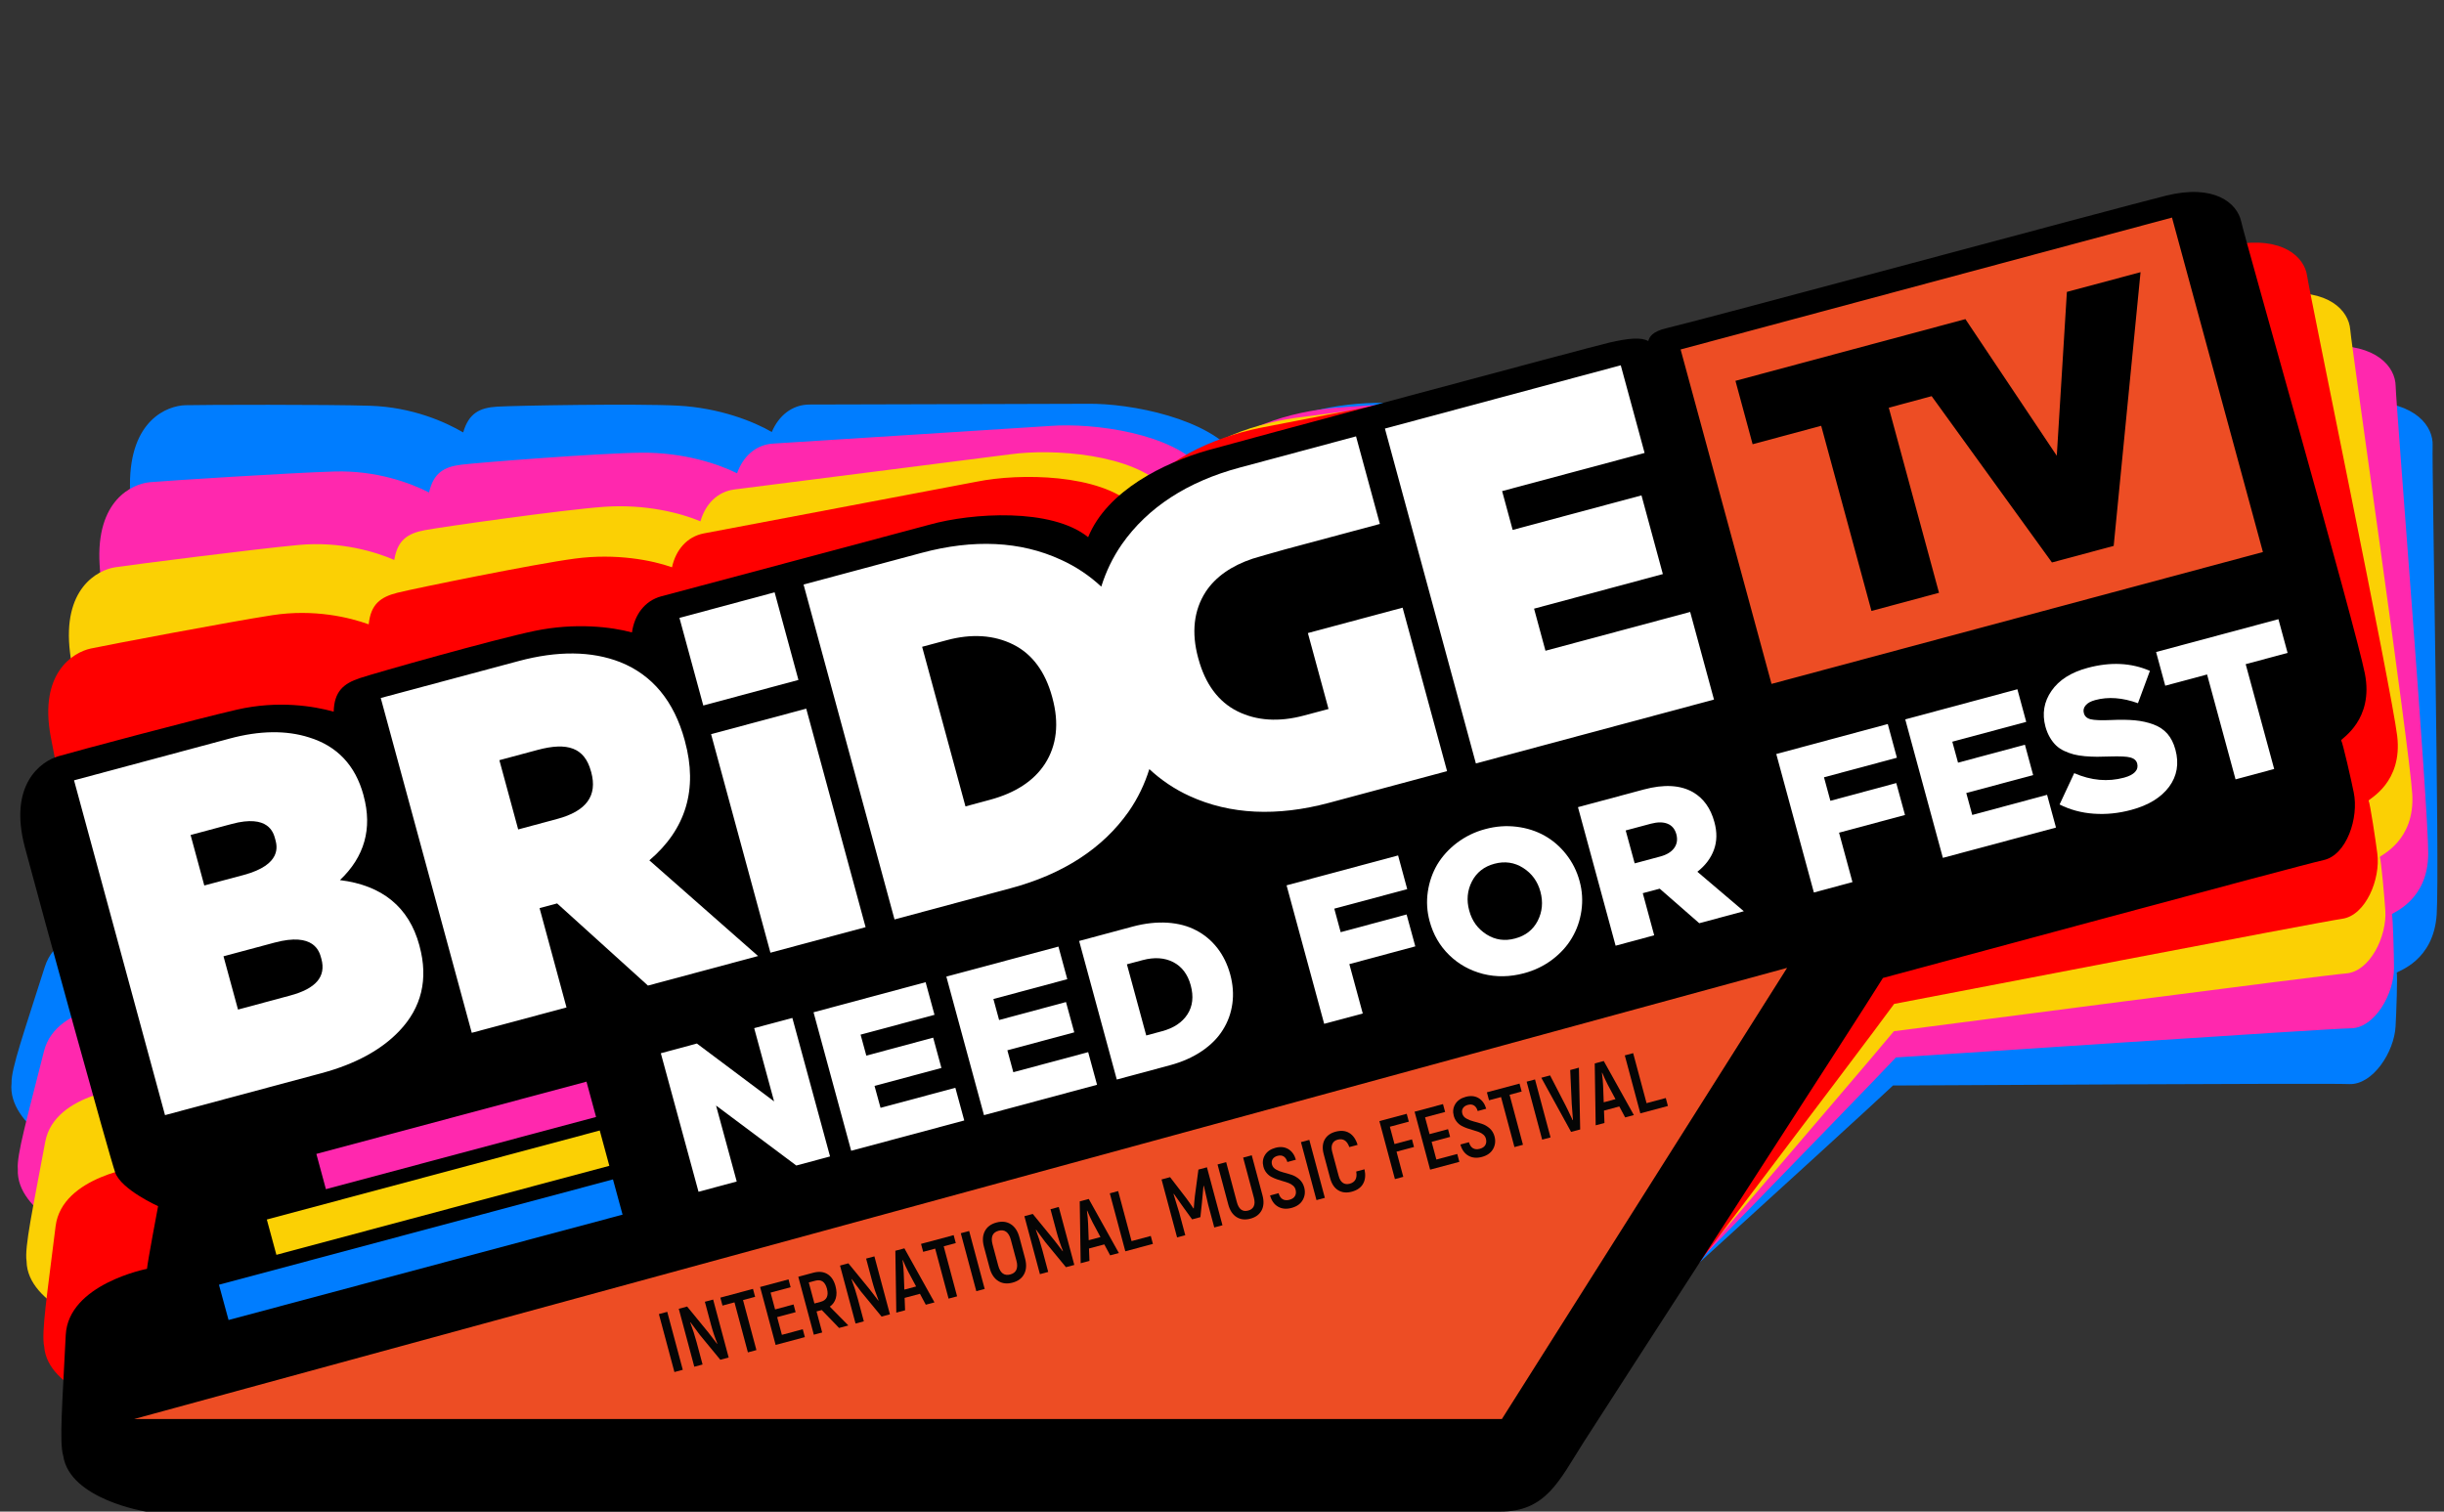 <?xml version="1.0" encoding="utf-8"?>
<!-- Generator: Adobe Illustrator 16.0.0, SVG Export Plug-In . SVG Version: 6.00 Build 0)  -->
<!DOCTYPE svg PUBLIC "-//W3C//DTD SVG 1.1//EN" "http://www.w3.org/Graphics/SVG/1.1/DTD/svg11.dtd">
<svg version="1.1" id="Layer_1" xmlns="http://www.w3.org/2000/svg" xmlns:xlink="http://www.w3.org/1999/xlink" x="0px" y="0px"
	 width="595.279px" height="368.262px" viewBox="0 236.767 595.279 368.262" enable-background="new 0 236.767 595.279 368.262"
	 xml:space="preserve">
<rect x="0" y="236.767" width="595.279" height="368.262" fill="#333333" stroke="none"/>
<g>
	<path fill="#007DFF" d="M18.837,518.85c16.164,4.271,303.268,80.123,318.951,84.266c10.696,2.826,15.695-3.566,23.774-11.043
		c8.065-7.475,91.519-83.232,99.51-90.852c8.526-0.02,105.3-0.612,111.077-0.349c5.777,0.267,11.004-7.795,11.336-14.069
		c0.172-2.842,0.51-12.495,0.277-13.06c0.246-0.439,9.008-2.809,9.738-14.234c0.727-11.433-1.191-109.563-0.992-114.165
		c0.203-4.585-3.932-10.594-16.092-10.78c-12.158-0.171-116.967,0.398-125.764,0.141c-3.784-0.122-4.689,1.039-5.213,1.9
		c-1.412-1.377-4.328-1.899-9.244-2.062c-4.906-0.158-96.559,0.272-101.418,0.379c-10.887,0.241-26.053,3.214-33.441,13.027
		c-6.783-9.242-25.895-12.969-36.533-12.814c-4.076,0.057-63.482,0.146-67.679,0.186c-4.206,0.029-7.458,2.714-9.143,6.688
		c-4.413-2.556-12.69-5.879-22.847-6.418c-10.156-0.533-39.779-0.018-44.041,0.243c-4.275,0.261-6.908,1.59-8.279,6.282
		c-4.295-2.525-12.356-6.169-22.691-6.5c-10.33-0.33-40.615-0.246-44.969-0.133c-4.346,0.118-13.516,3.542-13.5,19.331
		c0.027,15.789,0.675,77.838,1.031,82.252c0.36,4.405,8.006,10.598,8.006,10.598s-5.988,12.562-6.513,14.067
		c0,0-19.481-1.312-23.253,10.538c-5.045,15.899-8.225,24.871-8.111,28.308C1.646,511.268,18.837,518.85,18.837,518.85z"/>
	<g>
		<path fill="#007DFF" d="M453.136,425.023l123.922-0.486L576.46,340.1l-123.924,0.496L453.136,425.023z M542.298,413.807
			l-15.568,0.062l-17.982-46.658l-10.812,0.054l0.31,46.722l-17.037,0.07l-0.316-46.736l-17.295,0.073l-0.098-15.997l39.104-0.156
			l12.568-0.052l6.326-0.019l0.115,0.342l12.895,37.521l12.574-37.966l18.574-0.059L542.298,413.807z"/>
		<path fill="#007DFF" d="M103.804,382.171c7.232-3.946,10.885-10.125,10.826-18.374l0.006-0.234
			c-0.062-7.48-3.16-13.155-9.222-16.922c-4.923-3.132-11.248-4.708-18.761-4.669l-39.256,0.154l0.591,84.523l39.476-0.147
			c8.432-0.037,15.441-1.74,20.857-5.052c6.768-4.129,10.177-10.429,10.121-18.791l0.004-0.231
			C118.378,392.844,113.447,386.028,103.804,382.171 M71.528,375l-0.086-12.742l10.395-0.042c9.232-0.028,9.267,4.631,9.273,6.164
			l0.003,0.25c0.008,1.545,0.043,6.295-9.648,6.348L71.528,375z M94.531,399.329l0.007,0.259c0.023,4.479-3.155,6.668-9.724,6.678
			l-13.068,0.058l-0.104-13.45l12.859-0.048C94.49,392.788,94.522,397.718,94.531,399.329"/>
		<path fill="#007DFF" d="M177.897,396.768c10.565-5.057,15.884-13.741,15.796-25.841l0.003-0.25
			c-0.071-9.861-3.552-17.398-10.337-22.418c-6.021-4.396-14.051-6.608-23.869-6.566l-34.74,0.128l0.598,84.523l23.891-0.082
			l-0.166-25.068l4.432-0.017l16.275,25.002l27.771-0.108L177.897,396.768z M169.689,372.15l0.01,0.225
			c0.037,5.969-3.554,8.887-10.953,8.911l-9.812,0.043l-0.121-17.485l9.685-0.037C165.984,363.783,169.654,366.193,169.689,372.15"
			/>
		<polygon fill="#007DFF" points="401.966,403.149 401.897,392.528 434.378,392.393 434.243,372.528 401.756,372.65 
			401.693,362.852 437.618,362.728 437.459,340.598 377.982,340.829 378.566,425.367 438.612,425.131 438.454,403.014 		"/>
		<path fill="#007DFF" d="M200.663,426.057l23.996-0.098l-0.379-55.161l-23.994,0.089L200.663,426.057z M200.234,363.65
			l23.999-0.102l-0.156-22.12l-24.005,0.104L200.234,363.65z"/>
		<path fill="#007DFF" d="M325.603,368.142c3.277-2.945,7.739-4.551,13.159-4.897c0,0,5.722-0.168,8.211-0.173l23.886-0.093
			l-0.164-22.113l-29.27,0.122c-13.238,0.036-24.201,3.655-32.578,10.724c-3.016,2.565-5.471,5.489-7.494,8.698
			c-2.098-3.315-4.708-6.301-7.873-8.874c-8.32-6.86-19.213-10.305-32.381-10.251l-29.727,0.115l0.582,84.543l29.275-0.125
			c13.242-0.041,24.216-3.668,32.591-10.726c3.011-2.562,5.476-5.489,7.491-8.703c2.098,3.308,4.689,6.301,7.854,8.883
			c8.33,6.835,19.223,10.285,32.394,10.236l29.743-0.117l-0.301-41.272l-23.887,0.086l0.141,19.169l-6.199,0.012
			c-6.293,0.021-11.486-1.699-15.42-5.162c-3.863-3.409-5.856-8.386-5.895-14.78l-0.008-0.237
			C319.695,376.816,321.666,371.74,325.603,368.142z M282.923,383.59c0.046,6.393-1.928,11.462-5.873,15.064
			c-3.677,3.328-8.775,5.012-15.174,5.042l-6.182,0.033l-0.271-40.292l6.183-0.023c6.297-0.038,11.483,1.712,15.405,5.153
			c3.884,3.417,5.867,8.389,5.91,14.791L282.923,383.59z"/>
	</g>
	<g>
		<path fill="#007DFF" d="M99.163,445.104l85.115-0.34l0.046,7.158l-85.117,0.326L99.163,445.104z"/>
	</g>
	<g>
		<path fill="#007DFF" d="M79.452,455.074l104.897-0.408l0.054,7.16l-104.901,0.408L79.452,455.074z"/>
	</g>
	<g>
		<path fill="#007DFF" d="M60.263,465.058l124.152-0.479l0.056,7.146l-124.144,0.483L60.263,465.058z"/>
	</g>
	<polygon fill="#007DFF" points="21.776,496.305 343.888,581.406 439.13,492.877 	"/>
	<g>
		<path fill="#007DFF" d="M192.099,475.852l-0.24-32.992l8.58-0.04l13.752,17.384l-0.119-17.439l9.076-0.029l0.242,32.986
			l-8.029,0.033l-14.302-18.032l0.128,18.087L192.099,475.852z"/>
		<path fill="#007DFF" d="M228.417,475.698l-0.232-32.978l26.662-0.107l0.059,7.769l-17.582,0.065l0.042,5.003l15.905-0.069
			l0.051,7.217l-15.91,0.06l0.047,5.224l17.793-0.064l0.059,7.785L228.417,475.698z"/>
		<path fill="#007DFF" d="M260.006,475.578l-0.229-32.995l26.664-0.088l0.05,7.763l-17.576,0.07l0.035,4.999l15.91-0.065
			l0.061,7.218l-15.912,0.06l0.035,5.221l17.803-0.064l0.059,7.772L260.006,475.578z"/>
		<path fill="#007DFF" d="M291.595,475.458l-0.227-32.995l12.793-0.055c2.9-0.006,5.542,0.401,7.898,1.18
			c2.371,0.801,4.338,1.917,5.92,3.377c1.582,1.434,2.809,3.163,3.674,5.18c0.854,2.012,1.297,4.228,1.312,6.627
			c0.015,2.373-0.39,4.57-1.233,6.594c-0.847,2.041-2.056,3.787-3.631,5.26c-1.579,1.506-3.557,2.668-5.941,3.508
			c-2.385,0.838-5.034,1.262-7.964,1.273L291.595,475.458z M300.726,467.396l3.748-0.02c2.785-0.006,5.006-0.763,6.643-2.254
			c1.639-1.5,2.455-3.575,2.436-6.262c-0.018-2.603-0.857-4.682-2.535-6.189c-1.666-1.488-3.889-2.232-6.662-2.229l-3.744,0.006
			L300.726,467.396z"/>
		<path fill="#007DFF" d="M340.935,475.253l-0.227-32.979l26.528-0.094l0.05,8.018l-17.347,0.063l0.038,5.601l15.684-0.069
			l0.062,7.599l-15.696,0.071l0.081,11.765L340.935,475.253z"/>
		<path fill="#007DFF" d="M370.379,458.658c-0.016-2.338,0.429-4.558,1.331-6.674c0.896-2.104,2.135-3.938,3.691-5.488
			c1.57-1.522,3.46-2.762,5.67-3.674c2.223-0.896,4.582-1.386,7.092-1.381c2.514-0.016,4.871,0.431,7.084,1.316
			c2.209,0.881,4.104,2.094,5.682,3.617c1.566,1.518,2.811,3.326,3.719,5.439c0.912,2.117,1.385,4.346,1.396,6.719
			c0.026,2.321-0.425,4.543-1.324,6.67c-0.9,2.121-2.131,3.943-3.688,5.476c-1.557,1.556-3.442,2.774-5.658,3.69
			c-2.2,0.898-4.559,1.365-7.066,1.373c-3.34,0.012-6.385-0.729-9.139-2.246c-2.723-1.525-4.867-3.577-6.426-6.183
			C371.183,464.709,370.403,461.828,370.379,458.658z M379.802,458.621c0.008,2.457,0.822,4.533,2.44,6.291
			c1.616,1.738,3.642,2.603,6.104,2.582c2.489,0.002,4.497-0.87,6.059-2.588c1.557-1.742,2.334-3.846,2.32-6.34
			c-0.018-2.442-0.833-4.533-2.451-6.289c-1.607-1.74-3.67-2.608-6.143-2.6c-2.457,0.01-4.463,0.885-6.022,2.605
			C380.556,454.023,379.77,456.135,379.802,458.621z"/>
		<path fill="#007DFF" d="M410.258,474.997l-0.229-32.99l15.646-0.062c4.809-0.017,8.415,1.143,10.8,3.502
			c1.968,1.98,2.958,4.585,2.981,7.866c0.024,2.431-0.562,4.479-1.742,6.159c-1.188,1.689-2.829,2.977-4.957,3.889l8.003,11.506
			l-10.604,0.045l-6.756-9.994l-4.027,0.005l0.064,10.028L410.258,474.997z M419.325,457.821l6.064-0.021
			c1.553,0,2.766-0.366,3.614-1.071c0.86-0.709,1.286-1.674,1.288-2.934c-0.014-1.248-0.463-2.202-1.336-2.847
			c-0.877-0.655-2.104-0.979-3.681-0.983l-6.015,0.016L419.325,457.821z"/>
		<path fill="#007DFF" d="M457.421,474.812l-0.227-32.977l26.531-0.119l0.047,8.023l-17.343,0.068l0.038,5.596l15.68-0.072
			l0.062,7.604l-15.688,0.066l0.081,11.763L457.421,474.812z"/>
		<path fill="#007DFF" d="M488.107,474.686l-0.229-32.979l26.676-0.109l0.051,7.765l-17.584,0.067l0.043,4.996l15.91-0.062
			l0.049,7.227l-15.91,0.062l0.039,5.227l17.803-0.081l0.059,7.795L488.107,474.686z"/>
		<path fill="#007DFF" d="M517.167,469.675l5.086-6.099c3.342,2.641,6.945,3.938,10.805,3.922c1.213-0.01,2.139-0.212,2.791-0.625
			c0.641-0.402,0.959-0.992,0.959-1.754c-0.004-0.709-0.389-1.287-1.152-1.729c-0.771-0.441-2.248-0.905-4.436-1.409
			c-1.117-0.265-2.102-0.487-2.924-0.704c-0.84-0.234-1.713-0.505-2.648-0.83c-0.934-0.342-1.721-0.688-2.365-1.051
			c-0.66-0.373-1.303-0.811-1.92-1.323c-0.631-0.53-1.127-1.091-1.502-1.7c-0.373-0.604-0.674-1.314-0.904-2.129
			c-0.232-0.809-0.352-1.693-0.365-2.654c-0.02-3.117,1.131-5.66,3.447-7.634c2.309-1.974,5.434-2.965,9.357-2.982
			c5.455-0.026,10.004,1.417,13.68,4.317l-4.559,6.484c-3.111-2.15-6.205-3.222-9.299-3.205c-1.066,0.008-1.896,0.207-2.455,0.621
			c-0.568,0.399-0.852,0.938-0.842,1.607c0,0.762,0.379,1.355,1.145,1.768c0.76,0.421,2.299,0.895,4.592,1.396
			c2.037,0.435,3.762,0.926,5.188,1.442c1.43,0.531,2.709,1.188,3.846,1.98c1.145,0.791,2,1.764,2.568,2.891
			c0.564,1.145,0.846,2.48,0.855,4.016c0.025,3.32-1.182,5.957-3.596,7.894c-2.43,1.922-5.676,2.89-9.746,2.903
			c-3.014,0.018-5.85-0.434-8.543-1.354C521.536,472.822,519.183,471.459,517.167,469.675z"/>
		<path fill="#007DFF" d="M547.609,449.488l-0.055-8.022l29.102-0.114l0.057,8.029l-9.971,0.043l0.176,24.961l-9.188,0.038
			l-0.17-24.973L547.609,449.488z"/>
	</g>
</g>
<g>
	<path fill="#FF28AE" d="M21.443,538.867c16.393,3.281,307.578,61.536,323.484,64.719c10.848,2.17,15.449-4.516,23.059-12.469
		c7.597-7.951,86.288-88.645,93.802-96.732c8.511-0.54,105.069-7.016,110.851-7.104c5.783-0.086,10.51-8.449,10.459-14.732
		c0-2.846-0.252-12.502-0.516-13.051c0.219-0.455,8.818-3.354,8.854-14.801c0.031-11.457-7.852-109.289-7.932-113.894
		c-0.076-4.59-4.57-10.336-16.717-9.782c-12.146,0.568-116.727,7.51-125.523,7.786c-3.784,0.11-4.617,1.323-5.088,2.214
		c-1.492-1.289-4.434-1.632-9.352-1.496c-4.908,0.14-96.363,6.142-101.207,6.545c-10.852,0.902-25.81,4.792-32.589,15.037
		c-7.333-8.812-26.634-11.371-37.243-10.569c-4.066,0.305-63.356,4.005-67.543,4.301c-4.195,0.284-7.279,3.161-8.719,7.23
		c-4.561-2.282-13.025-5.096-23.194-5.017c-10.17,0.085-39.708,2.4-43.946,2.92c-4.25,0.521-6.797,2.007-7.881,6.773
		c-4.44-2.259-12.709-5.408-23.044-5.109c-10.331,0.299-40.556,2.224-44.896,2.603c-4.33,0.382-13.274,4.357-12.299,20.116
		c0.987,15.758,5.406,77.652,6.03,82.037c0.628,4.375,8.636,10.092,8.636,10.092s-5.215,12.901-5.646,14.436
		c0,0-19.525-0.125-22.568,11.934c-4.069,16.176-6.698,25.324-6.376,28.748C3.821,532.344,21.443,538.867,21.443,538.867z"/>
	<g>
		<path fill="#FF28AE" d="M449.233,418.808l123.663-8.019l-5.73-84.246l-123.664,8.029L449.233,418.808z M537.548,402.192
			l-15.535,1.008l-20.787-45.478l-10.788,0.71l3.149,46.617l-17.002,1.105l-3.156-46.63l-17.258,1.125l-1.07-15.963l39.02-2.533
			l12.543-0.817l6.314-0.401l0.135,0.334l15.152,36.667l10.242-38.66l18.537-1.189L537.548,402.192z"/>
		<path fill="#FF28AE" d="M97.942,397.276c6.979-4.379,10.247-10.769,9.688-19l-0.008-0.233
			c-0.517-7.463-3.954-12.938-10.233-16.331c-5.104-2.827-11.515-4.014-19.01-3.52l-39.174,2.541l5.728,84.332l39.395-2.548
			c8.413-0.549,15.307-2.674,20.512-6.311c6.504-4.533,9.523-11.028,8.96-19.371l-0.011-0.231
			C113.138,407.042,107.801,400.538,97.942,397.276 M65.288,392.078l-0.859-12.712l10.371-0.674
			c9.215-0.589,9.532,4.059,9.632,5.588l0.019,0.249c0.101,1.542,0.425,6.282-9.245,6.922L65.288,392.078z M89.728,414.965
			l0.023,0.258c0.295,4.469-2.744,6.847-9.299,7.257l-13.042,0.854l-0.921-13.42l12.834-0.831
			C89.289,408.439,89.622,413.357,89.728,414.965"/>
		<path fill="#FF28AE" d="M172.784,407.341c10.238-5.69,15.02-14.681,14.195-26.753l-0.012-0.25
			c-0.672-9.839-4.603-17.15-11.681-21.75c-6.276-4.021-14.426-5.74-24.224-5.102l-34.67,2.239l5.736,84.333l23.842-1.536
			l-1.689-25.012l4.422-0.286l17.766,23.967l27.714-1.797L172.784,407.341z M163.095,383.267l0.023,0.224
			c0.4,5.957-3.006,9.087-10.391,9.561l-9.791,0.639l-1.184-17.444l9.664-0.627C158.888,375.141,162.698,377.323,163.095,383.267"/>
		<polygon fill="#FF28AE" points="396.826,400.086 396.112,389.489 428.527,387.379 427.184,367.56 394.764,369.657 394.105,359.88 
			429.956,357.572 428.452,335.492 369.099,339.34 374.822,423.688 434.741,419.799 433.24,397.733 		"/>
		<path fill="#FF28AE" d="M197.29,435.189l23.945-1.555l-3.732-55.037l-23.945,1.548L197.29,435.189z M193.066,372.926l23.949-1.562
			l-1.5-22.069l-23.955,1.562L193.066,372.926z"/>
		<path fill="#FF28AE" d="M318.478,369.787c3.09-3.139,7.447-5.013,12.836-5.688c0,0,5.699-0.516,8.186-0.673l23.838-1.544
			l-1.51-22.063l-29.209,1.901c-13.211,0.84-23.934,5.12-31.865,12.684c-2.855,2.745-5.127,5.812-6.952,9.138
			c-2.294-3.181-5.082-6.002-8.397-8.378c-8.721-6.341-19.805-9.118-32.945-8.263l-29.662,1.921l5.721,84.351l29.213-1.903
			c13.215-0.845,23.948-5.134,31.878-12.689c2.85-2.739,5.132-5.81,6.948-9.142c2.295,3.175,5.064,6.004,8.379,8.389
			c8.73,6.314,19.812,9.097,32.957,8.248l29.681-1.927l-2.812-41.177l-23.836,1.539l1.306,19.126l-6.187,0.388
			c-6.279,0.403-11.568-0.999-15.705-4.215c-4.063-3.168-6.355-8.015-6.782-14.395l-0.021-0.235
			C313.107,378.804,314.767,373.618,318.478,369.787z M276.816,387.802c0.434,6.377-1.227,11.558-4.947,15.392
			c-3.466,3.546-8.454,5.537-14.838,5.957l-6.168,0.409l-2.723-40.2l6.172-0.399c6.281-0.421,11.565,1.01,15.689,4.206
			c4.084,3.176,6.367,8.018,6.797,14.405L276.816,387.802z"/>
	</g>
	<g>
		<path fill="#FF28AE" d="M97.136,460.373l84.938-5.514l0.48,7.143l-84.939,5.5L97.136,460.373z"/>
	</g>
	<g>
		<path fill="#FF28AE" d="M78.068,471.523l104.679-6.785l0.489,7.145l-104.684,6.785L78.068,471.523z"/>
	</g>
	<g>
		<path fill="#FF28AE" d="M59.521,482.656l123.894-8.025l0.49,7.129l-123.884,8.03L59.521,482.656z"/>
	</g>
	<polygon fill="#FF28AE" points="23.005,516.186 349.696,581.545 439.378,487.389 	"/>
	<g>
		<path fill="#FF28AE" d="M191.769,485.415l-2.246-32.918l8.562-0.562l14.783,16.516l-1.18-17.399l9.059-0.582l2.247,32.911
			l-8.013,0.521l-15.371-17.129l1.227,18.046L191.769,485.415z"/>
		<path fill="#FF28AE" d="M228.011,483.053l-2.238-32.902l26.607-1.727l0.531,7.75l-17.547,1.133l0.347,4.992l15.871-1.037
			l0.491,7.201l-15.878,1.027l0.364,5.211l17.756-1.146l0.533,7.768L228.011,483.053z"/>
		<path fill="#FF28AE" d="M259.534,481.013l-2.234-32.921l26.609-1.709l0.521,7.746l-17.539,1.139l0.34,4.988l15.876-1.033
			l0.5,7.201l-15.88,1.026l0.353,5.21l17.768-1.148l0.529,7.755L259.534,481.013z"/>
		<path fill="#FF28AE" d="M291.057,478.972l-2.231-32.919l12.766-0.834c2.895-0.182,5.555,0.064,7.955,0.697
			c2.416,0.654,4.445,1.65,6.113,3.012c1.666,1.334,2.997,2.986,3.982,4.946c0.975,1.956,1.553,4.14,1.713,6.535
			c0.158,2.368-0.111,4.585-0.83,6.655c-0.721,2.088-1.822,3.906-3.305,5.473c-1.484,1.6-3.389,2.879-5.717,3.861
			c-2.33,0.981-4.948,1.566-7.872,1.756L291.057,478.972z M299.682,470.37l3.739-0.248c2.779-0.175,4.95-1.065,6.494-2.653
			c1.543-1.596,2.23-3.717,2.049-6.398c-0.176-2.596-1.141-4.619-2.907-6.023c-1.753-1.384-4.017-1.99-6.784-1.818l-3.736,0.232
			L299.682,470.37z"/>
		<path fill="#FF28AE" d="M340.292,475.767l-2.231-32.903l26.475-1.707l0.536,8.001l-17.311,1.116l0.379,5.588l15.65-1.021
			l0.525,7.58l-15.662,1.025l0.795,11.738L340.292,475.767z"/>
		<path fill="#FF28AE" d="M368.674,457.414c-0.157-2.334,0.15-4.576,0.922-6.742c0.768-2.154,1.892-4.061,3.353-5.703
			c1.475-1.615,3.284-2.968,5.436-4.012c2.164-1.031,4.49-1.662,6.994-1.811c2.509-0.168,4.889,0.135,7.151,0.883
			c2.258,0.746,4.222,1.842,5.89,3.266c1.657,1.42,3.009,3.149,4.044,5.203c1.038,2.059,1.646,4.254,1.803,6.623
			c0.167,2.314-0.147,4.561-0.916,6.738c-0.771,2.171-1.888,4.064-3.349,5.688c-1.459,1.647-3.268,2.979-5.422,4.028
			c-2.143,1.03-4.469,1.639-6.971,1.799c-3.332,0.215-6.418-0.34-9.258-1.686c-2.812-1.355-5.078-3.275-6.791-5.781
			C369.844,463.404,368.89,460.576,368.674,457.414z M378.077,456.804c0.156,2.452,1.096,4.474,2.817,6.131
			c1.72,1.636,3.794,2.376,6.251,2.206c2.484-0.15,4.436-1.143,5.891-2.951c1.447-1.834,2.096-3.982,1.93-6.471
			c-0.166-2.437-1.107-4.475-2.828-6.127c-1.711-1.641-3.823-2.381-6.29-2.223c-2.452,0.159-4.4,1.156-5.853,2.969
			C378.55,452.168,377.894,454.323,378.077,456.804z"/>
		<path fill="#FF28AE" d="M409.472,471.297l-2.234-32.915l15.615-1.014c4.797-0.308,8.469,0.63,10.991,2.839
			c2.085,1.857,3.231,4.397,3.454,7.672c0.172,2.424-0.289,4.506-1.365,6.254c-1.08,1.757-2.642,3.143-4.711,4.182l8.689,10.998
			l-10.584,0.689l-7.35-9.565l-4.021,0.251l0.676,10.006L409.472,471.297z M417.478,453.602l6.053-0.39
			c1.549-0.095,2.738-0.534,3.542-1.29c0.815-0.76,1.183-1.748,1.108-3.005c-0.09-1.246-0.596-2.171-1.508-2.761
			c-0.914-0.602-2.16-0.85-3.732-0.758l-6.002,0.381L417.478,453.602z"/>
		<path fill="#FF28AE" d="M456.536,468.244l-2.229-32.9l26.474-1.732l0.535,8.008l-17.307,1.121l0.379,5.583l15.645-1.025
			l0.523,7.586l-15.654,1.02l0.797,11.736L456.536,468.244z"/>
		<path fill="#FF28AE" d="M487.159,466.252l-2.233-32.902l26.619-1.73l0.522,7.746l-17.548,1.137l0.348,4.984l15.876-1.029
			l0.488,7.209l-15.877,1.029l0.357,5.215l17.766-1.162l0.531,7.775L487.159,466.252z"/>
		<path fill="#FF28AE" d="M515.861,459.486l4.705-6.398c3.496,2.432,7.172,3.509,11.023,3.257c1.209-0.082,2.123-0.341,2.748-0.793
			c0.615-0.44,0.896-1.048,0.85-1.808c-0.047-0.709-0.467-1.262-1.254-1.656c-0.799-0.393-2.299-0.768-4.514-1.137
			c-1.131-0.197-2.127-0.357-2.961-0.525c-0.852-0.182-1.742-0.399-2.695-0.666c-0.951-0.286-1.758-0.582-2.424-0.906
			c-0.682-0.332-1.35-0.729-1.996-1.205c-0.662-0.488-1.193-1.02-1.602-1.605c-0.41-0.578-0.754-1.27-1.033-2.07
			c-0.281-0.793-0.455-1.666-0.525-2.626c-0.211-3.11,0.783-5.72,2.975-7.83c2.186-2.11,5.244-3.29,9.16-3.546
			c5.441-0.357,10.07,0.809,13.916,3.479l-4.154,6.75c-3.236-1.957-6.391-2.839-9.477-2.635c-1.066,0.073-1.881,0.322-2.414,0.77
			c-0.541,0.434-0.793,0.987-0.742,1.656c0.045,0.759,0.461,1.329,1.248,1.693c0.785,0.375,2.352,0.754,4.67,1.114
			c2.059,0.31,3.809,0.696,5.266,1.125c1.459,0.442,2.775,1.021,3.961,1.743c1.188,0.719,2.102,1.638,2.738,2.729
			c0.633,1.109,0.994,2.424,1.098,3.955c0.227,3.313-0.816,6.02-3.111,8.099c-2.307,2.065-5.488,3.229-9.551,3.491
			c-3.006,0.199-5.863-0.078-8.607-0.834C520.413,462.361,517.982,461.143,515.861,459.486z"/>
		<path fill="#FF28AE" d="M545.017,437.484l-0.543-8.004l29.041-1.885l0.547,8.012l-9.951,0.648l1.693,24.904l-9.168,0.597
			l-1.688-24.915L545.017,437.484z"/>
	</g>
</g>
<g>
	<path fill="#FBD004" d="M24.635,560.186c16.567,2.238,310.848,41.997,326.923,44.17c10.963,1.482,15.133-5.48,22.226-13.898
		c7.08-8.416,80.522-93.912,87.51-102.462c8.459-1.075,104.417-13.63,110.181-14.085c5.768-0.451,9.957-9.094,9.508-15.363
		c-0.178-2.841-1.039-12.459-1.34-12.992c0.191-0.468,8.592-3.902,7.904-15.33c-0.691-11.436-14.734-108.574-15.104-113.167
		c-0.365-4.575-5.213-10.027-17.303-8.706c-12.084,1.333-116.02,14.863-124.78,15.693c-3.771,0.349-4.525,1.613-4.938,2.53
		c-1.572-1.19-4.527-1.347-9.43-0.902c-4.887,0.451-95.781,12.214-100.592,12.919c-10.771,1.586-25.455,6.414-31.574,17.066
		c-7.873-8.333-27.296-9.668-37.834-8.199c-4.039,0.561-62.978,7.997-67.139,8.556c-4.168,0.547-7.066,3.612-8.244,7.764
		c-4.695-1.99-13.322-4.262-23.465-3.541c-10.145,0.724-39.477,4.9-43.674,5.688c-4.21,0.788-6.656,2.432-7.438,7.256
		c-4.574-1.974-13.026-4.594-23.32-3.645c-10.292,0.951-40.335,4.781-44.644,5.432c-4.296,0.654-12.972,5.186-11.003,20.851
		c1.979,15.665,10.297,77.157,11.195,81.493c0.902,4.326,9.256,9.527,9.256,9.527s-4.391,13.203-4.723,14.764
		c0,0-19.495,1.105-21.771,13.334c-3.039,16.401-5.086,25.695-4.548,29.093C6.636,554.787,24.635,560.186,24.635,560.186z"/>
	<g>
		<path fill="#FBD004" d="M443.993,413.363l122.91-15.807l-11.035-83.718l-122.912,15.819L443.993,413.363z M531.083,391.206
			l-15.439,1.987l-23.616-44.076l-10.723,1.39l6.085,46.324l-16.896,2.176l-6.094-46.337l-17.152,2.213l-2.075-15.863l38.782-4.99
			l12.466-1.608l6.276-0.8l0.154,0.324l17.438,35.639l7.783-39.229L546.493,326L531.083,391.206z"/>
		<path fill="#FBD004" d="M92.044,414.044c6.688-4.81,9.547-11.393,8.47-19.571l-0.023-0.232
			c-0.985-7.417-4.761-12.664-11.244-15.651c-5.27-2.502-11.744-3.283-19.194-2.313l-38.933,5.007l11.038,83.801l39.154-5.029
			c8.362-1.078,15.108-3.635,20.072-7.592c6.203-4.934,8.811-11.607,7.72-19.896l-0.024-0.232
			C107.823,422.834,102.089,416.681,92.044,414.044 M59.127,410.922l-1.661-12.634l10.309-1.327c9.158-1.17,9.77,3.45,9.967,4.968
			l0.031,0.249c0.199,1.533,0.823,6.241-8.786,7.492L59.127,410.922z M84.962,432.219l0.039,0.256
			c0.58,4.442-2.305,7.008-8.822,7.83l-12.959,1.674l-1.768-13.334l12.754-1.639C84.113,425.732,84.755,430.62,84.962,432.219"/>
		<path fill="#FBD004" d="M167.372,419.368c9.859-6.325,14.063-15.598,12.479-27.596l-0.029-0.248
			c-1.289-9.777-5.674-16.826-13.027-20.968c-6.519-3.617-14.76-4.82-24.499-3.564l-34.456,4.422l11.045,83.802l23.696-3.034
			l-3.265-24.858l4.395-0.563l19.244,22.798l27.545-3.543L167.372,419.368z M156.183,395.953l0.037,0.222
			c0.775,5.918-2.427,9.258-9.766,10.197l-9.732,1.258l-2.281-17.336l9.605-1.235C151.471,388.108,155.411,390.047,156.183,395.953"
			/>
		<polygon fill="#FBD004" points="390.509,397.987 389.128,387.458 421.343,383.307 418.753,363.609 386.531,367.748 
			385.257,358.033 420.891,353.465 417.995,331.526 359.003,339.111 370.038,422.929 429.595,415.269 426.702,393.339 		"/>
		<path fill="#FBD004" d="M193.585,445.614l23.802-3.064l-7.198-54.69l-23.802,3.057L193.585,445.614z M185.443,383.741
			l23.802-3.069l-2.89-21.931l-23.809,3.073L185.443,383.741z"/>
		<path fill="#FBD004" d="M310.405,372.693c2.886-3.329,7.116-5.472,12.452-6.489c0,0,5.656-0.873,8.124-1.187l23.693-3.045
			l-2.897-21.923l-29.031,3.739c-13.131,1.673-23.562,6.621-31,14.671c-2.676,2.92-4.75,6.123-6.361,9.558
			c-2.492-3.03-5.451-5.671-8.91-7.832c-9.104-5.778-20.34-7.849-33.401-6.167l-29.481,3.791l11.033,83.819l29.035-3.744
			c13.134-1.678,23.574-6.633,31.014-14.676c2.67-2.913,4.756-6.123,6.355-9.561c2.49,3.023,5.434,5.673,8.892,7.844
			c9.113,5.75,20.349,7.826,33.415,6.152l29.497-3.797l-5.401-40.918l-23.693,3.039l2.51,19.007l-6.15,0.777
			c-6.24,0.799-11.605-0.267-15.939-3.214c-4.254-2.906-6.848-7.599-7.68-13.94l-0.033-0.231
			C305.613,382.031,306.945,376.751,310.405,372.693z M269.963,393.302c0.835,6.336-0.497,11.611-3.966,15.673
			c-3.235,3.757-8.088,6.059-14.432,6.88l-6.131,0.798l-5.256-39.949l6.137-0.787c6.242-0.816,11.604,0.278,15.922,3.207
			c4.277,2.911,6.861,7.601,7.695,13.947L269.963,393.302z"/>
	</g>
	<g>
		<path fill="#FBD004" d="M95.224,477.07l84.418-10.864l0.93,7.099l-84.424,10.849L95.224,477.07z"/>
	</g>
	<g>
		<path fill="#FBD004" d="M76.896,489.402l104.042-13.38l0.938,7.099L77.831,496.5L76.896,489.402z"/>
	</g>
	<g>
		<path fill="#FBD004" d="M59.087,501.68l123.14-15.829l0.94,7.085L60.035,508.77L59.087,501.68z"/>
	</g>
	<polygon fill="#FBD004" points="24.761,537.45 354.926,582.057 438.488,482.43 	"/>
	<g>
		<path fill="#FBD004" d="M191.246,496.087l-4.319-32.709l8.509-1.103l15.799,15.55l-2.278-17.289l9.006-1.152l4.318,32.704
			l-7.963,1.025l-16.422-16.125l2.364,17.932L191.246,496.087z"/>
		<path fill="#FBD004" d="M227.266,491.445l-4.31-32.697l26.447-3.403l1.018,7.699l-17.439,2.24l0.66,4.958l15.775-2.035
			l0.943,7.154l-15.781,2.029l0.691,5.178l17.649-2.265l1.021,7.718L227.266,491.445z"/>
		<path fill="#FBD004" d="M258.599,487.418l-4.307-32.715l26.449-3.387l1.006,7.699l-17.432,2.242l0.653,4.957l15.78-2.031
			l0.954,7.154l-15.785,2.029l0.682,5.174l17.659-2.268l1.018,7.707L258.599,487.418z"/>
		<path fill="#FBD004" d="M289.932,483.391l-4.308-32.713l12.688-1.637c2.875-0.366,5.55-0.289,7.984,0.191
			c2.453,0.504,4.54,1.366,6.291,2.62c1.749,1.226,3.18,2.792,4.287,4.687c1.097,1.889,1.811,4.033,2.121,6.414
			c0.307,2.355,0.178,4.584-0.41,6.695c-0.586,2.127-1.57,4.013-2.951,5.67c-1.381,1.688-3.2,3.087-5.461,4.213
			c-2.264,1.128-4.841,1.876-7.746,2.25L289.932,483.391z M297.994,474.262l3.717-0.483c2.761-0.35,4.872-1.375,6.312-3.057
			c1.442-1.692,1.995-3.852,1.642-6.517c-0.34-2.58-1.429-4.537-3.281-5.827c-1.838-1.271-4.134-1.735-6.885-1.386l-3.715,0.467
			L297.994,474.262z"/>
		<path fill="#FBD004" d="M338.866,477.084l-4.306-32.696l26.314-3.376l1.041,7.953l-17.206,2.206l0.73,5.552l15.554-2.008
			l1.003,7.532l-15.565,2.013l1.536,11.664L338.866,477.084z"/>
		<path fill="#FBD004" d="M366.032,456.977c-0.305-2.319-0.141-4.577,0.494-6.787c0.631-2.197,1.633-4.174,2.984-5.902
			c1.371-1.707,3.092-3.17,5.173-4.348c2.095-1.166,4.376-1.943,6.867-2.246c2.491-0.326,4.886-0.176,7.19,0.43
			c2.303,0.602,4.331,1.568,6.086,2.885c1.742,1.312,3.2,2.954,4.363,4.938c1.168,1.989,1.913,4.142,2.217,6.497
			c0.312,2.297,0.141,4.559-0.488,6.781c-0.633,2.216-1.627,4.178-2.982,5.889c-1.353,1.736-3.072,3.178-5.158,4.363
			c-2.072,1.164-4.355,1.916-6.842,2.233c-3.312,0.427-6.427,0.067-9.347-1.096c-2.892-1.177-5.274-2.949-7.142-5.341
			C367.577,462.881,366.447,460.119,366.032,456.977z M375.378,455.773c0.311,2.438,1.375,4.396,3.199,5.941
			c1.82,1.525,3.934,2.131,6.378,1.807c2.469-0.305,4.354-1.42,5.692-3.317c1.328-1.923,1.839-4.104,1.518-6.579
			c-0.32-2.42-1.389-4.396-3.211-5.938c-1.811-1.527-3.965-2.135-6.418-1.818c-2.435,0.313-4.316,1.43-5.652,3.33
			C375.556,451.119,375.037,453.311,375.378,455.773z"/>
		<path fill="#FBD004" d="M407.624,468.258l-4.307-32.71l15.519-1.995c4.769-0.613,8.492,0.094,11.149,2.138
			c2.199,1.725,3.502,4.185,3.932,7.44c0.324,2.405-0.004,4.514-0.966,6.326c-0.97,1.82-2.44,3.304-4.44,4.471l9.367,10.428
			l-10.52,1.356l-7.939-9.083l-3.997,0.506l1.306,9.942L407.624,468.258z M414.497,450.094l6.016-0.773
			c1.539-0.192,2.699-0.705,3.455-1.51c0.765-0.81,1.068-1.82,0.914-3.069c-0.165-1.237-0.73-2.128-1.676-2.661
			c-0.952-0.541-2.21-0.711-3.775-0.521l-5.965,0.761L414.497,450.094z"/>
		<path fill="#FBD004" d="M454.403,462.241l-4.302-32.696l26.311-3.398l1.04,7.955l-17.202,2.215l0.731,5.547l15.548-2.011
			l1.004,7.538l-15.561,2.004l1.535,11.664L454.403,462.241z"/>
		<path fill="#FBD004" d="M484.837,458.32l-4.304-32.696l26.456-3.409l1.01,7.699l-17.439,2.242l0.661,4.953l15.78-2.029
			l0.941,7.164l-15.78,2.028l0.687,5.183l17.656-2.283l1.021,7.727L484.837,458.32z"/>
		<path fill="#FBD004" d="M513.054,449.754l4.293-6.68c3.643,2.204,7.381,3.047,11.209,2.553c1.201-0.158,2.096-0.475,2.689-0.965
			c0.588-0.479,0.83-1.104,0.736-1.859c-0.094-0.701-0.545-1.229-1.355-1.571c-0.822-0.344-2.346-0.62-4.578-0.851
			c-1.141-0.125-2.145-0.225-2.988-0.336c-0.861-0.129-1.764-0.289-2.732-0.497c-0.967-0.224-1.791-0.469-2.475-0.751
			c-0.703-0.288-1.395-0.642-2.07-1.077c-0.691-0.444-1.252-0.942-1.699-1.499c-0.443-0.553-0.832-1.22-1.16-2.001
			c-0.33-0.774-0.561-1.636-0.691-2.588c-0.406-3.091,0.42-5.758,2.477-8.002c2.047-2.247,5.025-3.615,8.916-4.117
			c5.41-0.703,10.102,0.169,14.111,2.592l-3.725,6.998c-3.354-1.749-6.557-2.43-9.623-2.029c-1.059,0.138-1.854,0.439-2.359,0.918
			c-0.514,0.469-0.73,1.036-0.637,1.702c0.094,0.753,0.543,1.296,1.354,1.61c0.807,0.325,2.393,0.605,4.73,0.816
			c2.074,0.179,3.846,0.455,5.326,0.791c1.482,0.35,2.834,0.842,4.062,1.49c1.23,0.643,2.199,1.501,2.904,2.549
			c0.703,1.068,1.146,2.358,1.346,3.877c0.436,3.295-0.436,6.062-2.594,8.28c-2.172,2.206-5.273,3.569-9.311,4.086
			c-2.986,0.392-5.855,0.294-8.645-0.288C517.782,452.336,515.277,451.273,513.054,449.754z"/>
		<path fill="#FBD004" d="M540.765,425.955l-1.045-7.952l28.863-3.713l1.049,7.958l-9.889,1.276l3.262,24.748l-9.113,1.174
			l-3.256-24.76L540.765,425.955z"/>
	</g>
</g>
<g>
	<path fill="#FF0000" d="M29.87,579.854c16.671,1.231,312.822,23.088,328.998,24.282c11.034,0.813,14.773-6.386,21.343-15.218
		c6.558-8.828,74.686-98.621,81.142-107.576c8.379-1.586,103.398-19.932,109.127-20.736c5.727-0.797,9.385-9.681,8.557-15.91
		c-0.35-2.824-1.791-12.374-2.123-12.889c0.162-0.477,8.34-4.414,6.961-15.78c-1.385-11.372-21.285-107.481-21.934-112.043
		c-0.643-4.543-5.811-9.691-17.797-7.641c-11.984,2.062-114.905,21.865-123.601,23.223c-3.742,0.577-4.42,1.885-4.776,2.826
		c-1.639-1.094-4.601-1.072-9.466-0.331c-4.851,0.747-94.866,17.995-99.624,18.992c-10.656,2.235-25.02,7.943-30.484,18.946
		c-8.363-7.841-27.831-7.996-38.26-5.892c-4,0.805-62.378,11.8-66.496,12.608c-4.129,0.799-6.836,4.037-7.76,8.251
		c-4.808-1.702-13.555-3.449-23.637-2.114c-10.082,1.34-39.107,7.285-43.249,8.324c-4.153,1.042-6.497,2.831-6.983,7.693
		c-4.686-1.693-13.281-3.795-23.5-2.224c-10.215,1.573-39.969,7.214-44.23,8.126c-4.25,0.915-12.637,5.961-9.722,21.48
		c2.927,15.514,14.952,76.391,16.115,80.666c1.161,4.263,9.814,8.945,9.814,8.945s-3.58,13.447-3.82,15.025
		c0,0-19.392,2.283-20.923,14.627c-2.041,16.555-3.52,25.959-2.777,29.316C11.578,575.555,29.87,579.854,29.87,579.854z"/>
	<g>
		<path fill="#FF0000" d="M439.564,407.893l121.727-23.224l-16.088-82.894l-121.726,23.237L439.564,407.893z M525.15,380.5
			l-15.29,2.918l-26.243-42.561l-10.617,2.037l8.88,45.869l-16.733,3.197l-8.891-45.882l-16.986,3.248l-3.033-15.71l38.407-7.33
			l12.349-2.359l6.215-1.178l0.174,0.313l19.564,34.516l5.393-39.627l18.246-3.469L525.15,380.5z"/>
		<path fill="#FF0000" d="M88.302,429.9c6.383-5.207,8.841-11.952,7.27-20.05l-0.039-0.23c-1.432-7.345-5.521-12.353-12.17-14.942
			c-5.412-2.177-11.923-2.565-19.299-1.146l-38.561,7.357L41.6,483.867l38.777-7.39c8.282-1.584,14.859-4.545,19.575-8.796
			c5.895-5.301,8.09-12.119,6.5-20.329l-0.037-0.228C104.586,437.716,98.488,431.92,88.302,429.9 M55.257,428.774l-2.424-12.509
			l10.21-1.951c9.069-1.721,9.96,2.852,10.248,4.358l0.048,0.245c0.29,1.516,1.198,6.178-8.318,8.012L55.257,428.774z
			 M82.335,448.468l0.053,0.255c0.848,4.398-1.875,7.131-8.332,8.35l-12.834,2.454l-2.572-13.202l12.635-2.408
			C81.093,442.045,82.031,446.885,82.335,448.468"/>
		<path fill="#FF0000" d="M163.814,430.646c9.459-6.909,13.094-16.421,10.783-28.301l-0.042-0.247
			c-1.88-9.68-6.684-16.451-14.276-20.141c-6.725-3.215-15.023-3.914-24.667-2.072l-34.127,6.502l16.102,82.978l23.47-4.465
			l-4.764-24.613l4.353-0.832l20.589,21.594l27.279-5.205L163.814,430.646z M151.226,407.955l0.051,0.217
			c1.133,5.862-1.86,9.391-9.129,10.77l-9.638,1.845l-3.329-17.165l9.515-1.815C146.047,400.409,150.099,402.103,151.226,407.955"/>
		<polygon fill="#FF0000" points="385.245,395.787 383.23,385.358 415.134,379.264 411.355,359.761 379.443,365.844 
			377.581,356.223 412.874,349.505 408.656,327.781 350.232,338.928 366.323,421.923 425.307,410.668 421.09,388.955 		"/>
		<path fill="#FF0000" d="M191.57,455.256l23.572-4.5l-10.499-54.152l-23.571,4.495L191.57,455.256z M179.693,393.992l23.574-4.506
			l-4.217-21.716l-23.577,4.51L179.693,393.992z"/>
		<path fill="#FF0000" d="M303.754,375.392c2.681-3.497,6.772-5.893,12.038-7.23c0,0,5.592-1.216,8.038-1.677l23.466-4.476
			l-4.223-21.707l-28.752,5.494c-13.004,2.464-23.117,8.035-30.053,16.521c-2.494,3.077-4.372,6.4-5.77,9.926
			c-2.673-2.874-5.785-5.331-9.369-7.278c-9.438-5.215-20.779-6.602-33.714-4.132l-29.198,5.57L222.31,449.4l28.755-5.496
			c13.009-2.472,23.13-8.051,30.067-16.527c2.487-3.072,4.375-6.4,5.765-9.93c2.669,2.867,5.768,5.334,9.351,7.291
			c9.443,5.188,20.785,6.579,33.726,4.116l29.215-5.578l-7.873-40.516l-23.464,4.471l3.655,18.818l-6.091,1.151
			c-6.182,1.175-11.602,0.436-16.105-2.244c-4.424-2.641-7.297-7.168-8.509-13.447l-0.048-0.23
			C299.539,385.003,300.548,379.651,303.754,375.392z M264.638,398.414c1.217,6.274,0.209,11.62-3.009,15.886
			c-3.003,3.944-7.706,6.536-13.989,7.74l-6.07,1.167l-7.666-39.557l6.074-1.157c6.184-1.193,11.602-0.424,16.09,2.236
			c4.445,2.649,7.309,7.169,8.523,13.457L264.638,398.414z"/>
	</g>
	<g>
		<path fill="#FF0000" d="M95.292,492.614l83.606-15.96l1.358,7.029L96.648,499.63L95.292,492.614z"/>
	</g>
	<g>
		<path fill="#FF0000" d="M77.747,506.034l103.041-19.659l1.366,7.029L79.111,513.062L77.747,506.034z"/>
	</g>
	<g>
		<path fill="#FF0000" d="M60.716,519.37l121.954-23.261l1.366,7.015L62.093,526.388L60.716,519.37z"/>
	</g>
	<polygon fill="#FF0000" points="28.618,557.152 360.88,581.676 438.251,477.167 	"/>
	<g>
		<path fill="#FF0000" d="M192.292,505.781l-6.291-32.391l8.426-1.613l16.711,14.564l-3.32-17.122l8.918-1.696l6.292,32.383
			l-7.887,1.507l-17.368-15.101l3.446,17.754L192.292,505.781z"/>
		<path fill="#FF0000" d="M227.964,498.961l-6.28-32.375l26.189-5l1.483,7.625l-17.271,3.294l0.959,4.909l15.623-2.987l1.375,7.083
			l-15.628,2.982l1.005,5.123l17.478-3.327l1.487,7.644L227.964,498.961z"/>
		<path fill="#FF0000" d="M258.996,493.045l-6.28-32.392l26.193-4.982l1.475,7.622l-17.268,3.295l0.954,4.908l15.628-2.986
			l1.385,7.084l-15.633,2.98l0.994,5.126l17.49-3.333l1.482,7.632L258.996,493.045z"/>
		<path fill="#FF0000" d="M290.029,487.127l-6.283-32.393l12.566-2.402c2.85-0.537,5.522-0.623,7.979-0.289
			c2.48,0.352,4.616,1.088,6.439,2.232c1.819,1.119,3.345,2.594,4.563,4.416c1.209,1.82,2.051,3.918,2.506,6.275
			c0.449,2.329,0.455,4.564-0.002,6.705c-0.459,2.16-1.326,4.103-2.604,5.84c-1.276,1.77-3.008,3.273-5.197,4.537
			s-4.717,2.164-7.595,2.715L290.029,487.127z M297.523,477.525l3.68-0.705c2.736-0.518,4.779-1.67,6.115-3.436
			c1.338-1.774,1.758-3.965,1.246-6.604c-0.496-2.555-1.701-4.442-3.629-5.617c-1.912-1.157-4.232-1.482-6.958-0.969l-3.679,0.694
			L297.523,477.525z"/>
		<path fill="#FF0000" d="M338.49,477.867l-6.277-32.374l26.062-4.965l1.521,7.874l-17.041,3.244l1.066,5.499l15.404-2.947
			l1.455,7.458l-15.414,2.952l2.24,11.55L338.49,477.867z"/>
		<path fill="#FF0000" d="M364.388,456.152c-0.444-2.298-0.416-4.561,0.082-6.807c0.497-2.232,1.376-4.262,2.621-6.072
			c1.266-1.785,2.896-3.35,4.9-4.653c2.021-1.288,4.25-2.204,6.719-2.657c2.467-0.478,4.866-0.473,7.203-0.008
			c2.334,0.463,4.418,1.305,6.249,2.514c1.818,1.204,3.374,2.754,4.654,4.662c1.286,1.914,2.159,4.018,2.607,6.352
			c0.451,2.274,0.416,4.541-0.077,6.799c-0.497,2.251-1.371,4.268-2.621,6.057c-1.244,1.816-2.874,3.359-4.884,4.668
			c-1.997,1.289-4.231,2.18-6.694,2.645c-3.281,0.627-6.411,0.457-9.396-0.526c-2.955-1.001-5.441-2.625-7.451-4.897
			C366.287,461.951,364.993,459.264,364.388,456.152z M373.644,454.383c0.458,2.415,1.639,4.307,3.551,5.736
			c1.91,1.412,4.059,1.89,6.477,1.419c2.447-0.456,4.262-1.681,5.482-3.657c1.21-1.998,1.588-4.211,1.115-6.658
			c-0.465-2.396-1.65-4.305-3.564-5.732c-1.897-1.414-4.086-1.89-6.516-1.426c-2.412,0.459-4.223,1.688-5.439,3.668
			C373.54,449.727,373.154,451.944,373.644,454.383z"/>
		<path fill="#FF0000" d="M406.587,464.891l-6.281-32.388l15.37-2.932c4.723-0.9,8.482-0.421,11.259,1.457
			c2.299,1.588,3.748,3.966,4.375,7.187c0.471,2.383,0.27,4.508-0.582,6.376c-0.857,1.876-2.234,3.446-4.16,4.733l9.98,9.84
			l-10.416,1.99l-8.477-8.584l-3.959,0.746l1.906,9.845L406.587,464.891z M412.349,446.344l5.957-1.139
			c1.523-0.281,2.651-0.865,3.356-1.713c0.714-0.854,0.956-1.883,0.726-3.119c-0.24-1.227-0.858-2.082-1.834-2.555
			c-0.982-0.482-2.248-0.577-3.801-0.291l-5.906,1.121L412.349,446.344z"/>
		<path fill="#FF0000" d="M452.917,456.053l-6.278-32.377l26.059-4.986l1.519,7.878l-17.035,3.252l1.064,5.494l15.4-2.951
			l1.457,7.463l-15.41,2.945l2.238,11.549L452.917,456.053z"/>
		<path fill="#FF0000" d="M483.058,450.293l-6.279-32.375l26.203-5.004l1.475,7.624l-17.272,3.294l0.96,4.903l15.628-2.981
			l1.373,7.093l-15.628,2.982l0.998,5.129l17.484-3.347l1.49,7.651L483.058,450.293z"/>
		<path fill="#FF0000" d="M510.702,440.033l3.881-6.929c3.77,1.981,7.551,2.596,11.342,1.87c1.189-0.23,2.064-0.6,2.629-1.125
			c0.555-0.515,0.758-1.152,0.619-1.9c-0.135-0.695-0.619-1.193-1.449-1.484c-0.84-0.296-2.375-0.479-4.619-0.576
			c-1.146-0.055-2.156-0.091-3.004-0.153c-0.867-0.075-1.777-0.182-2.758-0.329c-0.979-0.166-1.814-0.359-2.514-0.6
			c-0.719-0.244-1.432-0.557-2.133-0.949c-0.717-0.402-1.307-0.864-1.787-1.395c-0.478-0.525-0.905-1.168-1.279-1.928
			c-0.377-0.752-0.658-1.598-0.848-2.54c-0.592-3.061,0.072-5.773,1.988-8.138c1.906-2.364,4.797-3.912,8.65-4.649
			c5.357-1.028,10.094-0.443,14.24,1.732l-3.291,7.211c-3.453-1.542-6.693-2.027-9.729-1.444c-1.049,0.204-1.826,0.554-2.299,1.063
			c-0.486,0.497-0.668,1.076-0.535,1.736c0.141,0.746,0.623,1.259,1.449,1.525c0.824,0.276,2.426,0.459,4.771,0.529
			c2.082,0.053,3.867,0.219,5.363,0.466c1.502,0.259,2.883,0.669,4.146,1.24c1.268,0.568,2.287,1.366,3.055,2.369
			c0.764,1.022,1.287,2.284,1.576,3.79c0.635,3.26-0.064,6.074-2.086,8.421c-2.035,2.335-5.049,3.882-9.045,4.642
			c-2.959,0.57-5.828,0.648-8.646,0.238C515.577,442.324,513.013,441.416,510.702,440.033z"/>
		<path fill="#FF0000" d="M536.919,414.601l-1.523-7.876l28.586-5.455l1.529,7.881l-9.795,1.874l4.756,24.504l-9.025,1.725
			l-4.75-24.518L536.919,414.601z"/>
	</g>
</g>
<path d="M35.562,605.028c16.719,0,313.672,0,329.893,0c11.062,0,14.266-7.456,20.167-16.748
	c5.889-9.286,67.222-103.849,73.001-113.257c8.24-2.197,101.652-27.489,107.305-28.711c5.654-1.217,8.648-10.344,7.363-16.497
	c-0.555-2.792-2.695-12.209-3.066-12.697c0.127-0.489,7.992-5.016,5.781-16.251c-2.217-11.238-29.139-105.622-30.121-110.124
	c-0.977-4.485-6.508-9.237-18.311-6.312c-11.799,2.939-112.984,30.264-121.557,32.259c-3.69,0.851-4.27,2.205-4.556,3.169
	c-1.716-0.97-4.667-0.729-9.466,0.368c-4.782,1.102-93.283,24.927-97.955,26.271c-10.463,3.015-24.367,9.763-29.006,21.14
	c-8.918-7.204-28.344-5.925-38.591-3.059c-3.929,1.097-61.34,16.358-65.388,17.467c-4.059,1.103-6.52,4.528-7.131,8.801
	c-4.92-1.344-13.773-2.442-23.728-0.37c-9.956,2.078-38.466,10.144-42.521,11.486c-4.064,1.342-6.27,3.3-6.398,8.185
	c-4.797-1.344-13.523-2.808-23.599-0.488c-10.072,2.321-39.331,10.137-43.514,11.359c-4.169,1.225-12.161,6.875-8.112,22.138
	c4.059,15.257,20.534,75.082,22.006,79.26c1.475,4.167,10.447,8.202,10.447,8.202s-2.58,13.674-2.702,15.264
	c0,0-19.173,3.705-19.79,16.127c-0.816,16.661-1.599,26.147-0.611,29.44C17.003,602.089,35.562,605.028,35.562,605.028z"/>
<g>
	<path fill="#ED4D24" d="M431.487,403.379l119.688-32.122l-22.146-81.485l-119.687,32.133L431.487,403.379z M514.825,369.761
		l-15.035,4.036l-29.303-40.516l-10.441,2.814l12.233,45.092l-16.452,4.419l-12.244-45.104l-16.701,4.491l-4.182-15.445
		l37.764-10.137l12.142-3.262l6.11-1.635l0.197,0.302l22.053,32.982l2.46-39.917l17.94-4.802L514.825,369.761z"/>
	<path fill="#FFFFFF" d="M82.798,451.179c5.983-5.662,7.936-12.567,5.772-20.528l-0.054-0.229
		c-1.971-7.217-6.416-11.91-13.238-14.004c-5.559-1.772-12.079-1.68-19.33,0.278l-37.914,10.176l22.158,81.567l38.131-10.226
		c8.143-2.188,14.483-5.623,18.875-10.212c5.487-5.718,7.175-12.682,4.986-20.751l-0.057-0.227
		C99.615,457.777,93.107,452.447,82.798,451.179 M49.759,452.491l-3.337-12.299l10.038-2.695c8.918-2.384,10.143,2.11,10.541,3.591
		l0.066,0.24c0.4,1.492,1.648,6.074-7.707,8.602L49.759,452.491z M78.214,470.139l0.072,0.248c1.169,4.324-1.347,7.252-7.695,8.939
		l-12.618,3.396l-3.537-12.98l12.422-3.331C76.503,463.823,77.794,468.581,78.214,470.139"/>
	<path fill="#FFFFFF" d="M158.161,446.367c8.923-7.586,11.847-17.341,8.67-29.018l-0.061-0.242
		c-2.588-9.516-7.877-15.913-15.721-19.035c-6.942-2.713-15.271-2.801-24.754-0.25l-33.555,8.995l22.168,81.568l23.076-6.18
		l-6.562-24.197l4.277-1.146l22.123,20.016l26.822-7.198L158.161,446.367z M143.936,424.662l0.067,0.215
		c1.561,5.76-1.166,9.5-8.312,11.412l-9.476,2.549l-4.583-16.873l9.354-2.511C138.217,417.52,142.38,418.913,143.936,424.662"/>
	<polygon fill="#FFFFFF" points="376.427,395.304 373.647,385.053 405.017,376.626 399.812,357.454 368.435,365.869 
		365.869,356.411 400.572,347.113 394.765,325.759 337.32,341.174 359.478,422.76 417.472,407.197 411.671,385.851 	"/>
	<path fill="#FFFFFF" d="M187.652,468.868l23.178-6.224l-14.458-53.234l-23.175,6.216L187.652,468.868z M171.298,408.644
		l23.176-6.229l-5.801-21.347l-23.181,6.233L171.298,408.644z"/>
	<path fill="#FFFFFF" d="M293.656,380.961c2.415-3.683,6.318-6.375,11.471-8.097c0,0,5.488-1.624,7.894-2.264l23.071-6.19
		l-5.807-21.337l-28.27,7.593c-12.789,3.414-22.464,9.713-28.758,18.688c-2.26,3.253-3.887,6.706-5.023,10.326
		c-2.873-2.671-6.161-4.892-9.879-6.569c-9.795-4.507-21.205-5.056-33.925-1.64l-28.708,7.704l22.154,81.588l28.273-7.596
		c12.789-3.424,22.477-9.732,28.769-18.697c2.256-3.246,3.894-6.706,5.021-10.328c2.872,2.664,6.143,4.896,9.861,6.583
		c9.801,4.479,21.211,5.034,33.936,1.622l28.725-7.711l-10.832-39.826l-23.072,6.185l5.031,18.497l-5.99,1.596
		c-6.077,1.627-11.539,1.289-16.227-1.052c-4.605-2.31-7.806-6.613-9.477-12.786l-0.066-0.225
		C290.158,390.858,290.77,385.446,293.656,380.961z M256.335,406.8c1.678,6.167,1.064,11.574-1.828,16.065
		c-2.703,4.154-7.205,7.087-13.383,8.75l-5.967,1.611L224.6,394.34l5.974-1.601c6.079-1.645,11.538-1.278,16.211,1.046
		c4.627,2.313,7.814,6.612,9.492,12.792L256.335,406.8z"/>
</g>
<g>
	<g>
		<path fill="#FF28AE" d="M77.057,517.888l65.794-17.606l2.33,8.604L79.38,526.477L77.057,517.888z"/>
	</g>
	<g>
		<path fill="#FBD004" d="M64.99,533.87l81.089-21.69l2.335,8.605l-81.093,21.689L64.99,533.87z"/>
	</g>
	<g>
		<path fill="#007DFF" d="M53.328,549.759l95.975-25.662l2.336,8.587L55.67,558.352L53.328,549.759z"/>
	</g>
</g>
<polygon fill="#ED4D24" points="32.644,582.48 365.808,582.48 435.279,472.561 "/>
<g>
	<path fill="#FFFFFF" d="M170.138,527.113l-9.181-33.75l8.781-2.368l18.806,14.095l-4.848-17.842l9.297-2.488l9.181,33.745
		l-8.221,2.208l-19.544-14.611l5.032,18.504L170.138,527.113z"/>
	<path fill="#FFFFFF" d="M207.32,517.12l-9.168-33.737l27.3-7.329l2.163,7.945l-18.003,4.829l1.396,5.115l16.284-4.377l2.009,7.381
		l-16.292,4.373l1.463,5.34l18.219-4.883l2.17,7.963L207.32,517.12z"/>
	<path fill="#FFFFFF" d="M239.667,508.444l-9.168-33.758l27.303-7.31l2.154,7.942l-17.998,4.831l1.393,5.115l16.29-4.376
		l2.015,7.382l-16.294,4.372l1.45,5.341l18.231-4.891l2.163,7.952L239.667,508.444z"/>
	<path fill="#FFFFFF" d="M272.013,499.765l-9.169-33.757l13.097-3.52c2.969-0.79,5.789-1.088,8.415-0.93
		c2.65,0.18,4.966,0.789,6.981,1.856c2.013,1.042,3.736,2.484,5.17,4.315c1.419,1.831,2.473,3.982,3.139,6.439
		c0.657,2.429,0.838,4.789,0.521,7.09c-0.314,2.319-1.081,4.439-2.296,6.376c-1.212,1.972-2.923,3.697-5.142,5.205
		c-2.216,1.505-4.817,2.655-7.815,3.46L272.013,499.765z M279.187,489.03l3.838-1.033c2.852-0.762,4.921-2.14,6.195-4.108
		c1.277-1.982,1.55-4.332,0.803-7.079c-0.725-2.662-2.146-4.563-4.275-5.657c-2.112-1.074-4.589-1.235-7.432-0.48l-3.836,1.021
		L279.187,489.03z"/>
	<path fill="#FFFFFF" d="M322.527,486.193l-9.162-33.738l27.164-7.282l2.224,8.208l-17.764,4.758l1.555,5.73l16.057-4.316
		l2.121,7.771l-16.065,4.323l3.27,12.036L322.527,486.193z"/>
	<path fill="#FFFFFF" d="M348.214,461.215c-0.65-2.395-0.797-4.789-0.445-7.203c0.352-2.398,1.125-4.614,2.299-6.623
		c1.197-1.986,2.799-3.769,4.818-5.303c2.035-1.521,4.318-2.662,6.893-3.334c2.571-0.697,5.11-0.878,7.617-0.57
		c2.504,0.305,4.773,1.035,6.803,2.168c2.016,1.133,3.782,2.649,5.285,4.57c1.51,1.922,2.597,4.078,3.251,6.508
		c0.654,2.372,0.796,4.771,0.45,7.196c-0.351,2.419-1.117,4.618-2.298,6.608c-1.175,2.017-2.778,3.777-4.8,5.317
		c-2.012,1.515-4.304,2.631-6.872,3.319c-3.419,0.916-6.743,0.981-9.976,0.174c-3.203-0.828-5.957-2.351-8.261-4.6
		C350.674,467.197,349.095,464.457,348.214,461.215z M357.861,458.624c0.674,2.516,2.07,4.423,4.203,5.787
		c2.13,1.343,4.439,1.68,6.96,0.993c2.549-0.674,4.373-2.109,5.507-4.293c1.124-2.208,1.351-4.576,0.663-7.127
		c-0.681-2.5-2.083-4.422-4.218-5.783c-2.116-1.348-4.469-1.678-6.998-1c-2.516,0.676-4.335,2.117-5.467,4.302
		C357.387,453.707,357.153,456.084,357.861,458.624z"/>
	<path fill="#FFFFFF" d="M393.512,467.161l-9.169-33.752l16.021-4.3c4.924-1.32,8.935-1.105,12.018,0.664
		c2.554,1.498,4.271,3.898,5.186,7.258c0.685,2.48,0.637,4.743-0.116,6.784c-0.76,2.052-2.094,3.817-4.029,5.329l11.319,9.623
		l-10.856,2.917l-9.632-8.414l-4.127,1.097l2.783,10.262L393.512,467.161z M398.155,447.104l6.21-1.666
		c1.591-0.422,2.734-1.125,3.415-2.077c0.688-0.959,0.862-2.063,0.524-3.354c-0.35-1.275-1.07-2.132-2.139-2.558
		c-1.076-0.434-2.423-0.434-4.041-0.012l-6.158,1.646L398.155,447.104z"/>
	<path fill="#FFFFFF" d="M441.803,454.201l-9.161-33.739l27.16-7.306l2.221,8.212l-17.757,4.766l1.556,5.726l16.049-4.32
		l2.124,7.776l-16.063,4.314l3.268,12.037L441.803,454.201z"/>
	<path fill="#FFFFFF" d="M473.221,445.762l-9.164-33.74l27.312-7.337l2.153,7.945l-18.005,4.831l1.398,5.11l16.291-4.373
		l2.004,7.395l-16.289,4.369l1.456,5.348l18.225-4.906l2.17,7.974L473.221,445.762z"/>
	<path fill="#FFFFFF" d="M501.648,432.758l3.563-7.631c4.14,1.802,8.183,2.156,12.136,1.094c1.24-0.338,2.137-0.796,2.691-1.395
		c0.547-0.587,0.713-1.277,0.51-2.059c-0.199-0.725-0.75-1.214-1.65-1.458c-0.911-0.247-2.549-0.319-4.928-0.247
		c-1.218,0.031-2.286,0.07-3.188,0.07c-0.924-0.01-1.895-0.05-2.94-0.131c-1.048-0.1-1.948-0.239-2.708-0.435
		c-0.776-0.206-1.555-0.479-2.325-0.84c-0.79-0.37-1.452-0.812-2-1.334c-0.547-0.517-1.049-1.164-1.504-1.937
		c-0.455-0.767-0.818-1.639-1.094-2.621c-0.864-3.191-0.373-6.108,1.467-8.76c1.832-2.65,4.766-4.51,8.784-5.59
		c5.583-1.504,10.636-1.255,15.19,0.723l-2.917,7.878c-3.771-1.36-7.232-1.62-10.396-0.766c-1.096,0.296-1.889,0.728-2.351,1.301
		c-0.475,0.565-0.621,1.191-0.428,1.877c0.205,0.778,0.756,1.286,1.65,1.5c0.895,0.227,2.6,0.296,5.085,0.186
		c2.205-0.105,4.108-0.069,5.708,0.076c1.609,0.155,3.098,0.481,4.481,0.989c1.383,0.501,2.526,1.264,3.412,2.266
		c0.89,1.022,1.538,2.314,1.963,3.882c0.926,3.399,0.403,6.428-1.547,9.067c-1.972,2.626-5.036,4.5-9.202,5.613
		c-3.082,0.833-6.111,1.141-9.125,0.927C506.982,434.798,504.197,434.037,501.648,432.758z"/>
	<path fill="#FFFFFF" d="M527.383,403.822l-2.228-8.208l29.795-7.997l2.234,8.212l-10.208,2.745l6.94,25.535l-9.408,2.529
		l-6.935-25.551L527.383,403.822z"/>
</g>
<g>
	<path fill="#050505" d="M160.485,556.908l2.037-0.546l3.783,14.121l-2.038,0.546L160.485,556.908z"/>
	<path fill="#050505" d="M171.681,553.908l2.018-0.54l3.783,14.121l-2.038,0.546l-5.001-6.076c-0.964-1.284-1.721-2.307-2.271-3.067
		l-0.049,0.058c0.593,1.568,1.108,3.17,1.544,4.797l1.459,5.445l-2.018,0.541l-3.782-14.121l2.037-0.546l5.178,6.331
		c0.386,0.475,1.094,1.395,2.123,2.762l0.05-0.058c-0.625-1.576-1.144-3.138-1.559-4.685L171.681,553.908z"/>
	<path fill="#050505" d="M183.402,550.77l0.52,1.936l-2.946,0.789l3.265,12.186l-2.078,0.557l-3.265-12.186l-2.925,0.784
		l-0.519-1.937L183.402,550.77z"/>
	<path fill="#050505" d="M190.443,561.963l5.084-1.361l0.514,1.916l-7.121,1.908l-3.783-14.121l6.92-1.854l0.514,1.916l-4.883,1.307
		l1.098,4.096l4.498-1.205l0.503,1.877l-4.499,1.205L190.443,561.963z"/>
	<path fill="#050505" d="M204.372,560.285l-4.217-4.361l-1.271,0.34l1.373,5.125l-2.037,0.545l-3.783-14.121l3.651-0.978
		c1.345-0.36,2.49-0.253,3.438,0.321c0.946,0.575,1.607,1.562,1.981,2.961c0.293,1.09,0.316,2.064,0.07,2.923
		s-0.732,1.544-1.46,2.056l4.515,4.585L204.372,560.285z M196.993,549.203l1.372,5.125l1.573-0.422
		c0.713-0.191,1.194-0.558,1.446-1.102c0.251-0.542,0.263-1.237,0.036-2.085c-0.451-1.681-1.396-2.329-2.835-1.943L196.993,549.203z
		"/>
	<path fill="#050505" d="M210.958,543.387l2.018-0.54l3.783,14.121l-2.037,0.546l-5.002-6.077c-0.963-1.284-1.72-2.307-2.27-3.066
		l-0.05,0.058c0.594,1.568,1.108,3.169,1.544,4.796l1.459,5.446l-2.018,0.541l-3.782-14.121l2.037-0.547l5.178,6.332
		c0.386,0.474,1.094,1.394,2.124,2.761l0.049-0.057c-0.624-1.577-1.144-3.139-1.558-4.686L210.958,543.387z"/>
	<path fill="#050505" d="M225.493,554.627l-1.427-2.665l-3.732,1l0.116,3.017l-2.139,0.572l-0.232-15.072l2.2-0.588l7.333,13.17
		L225.493,554.627z M220.271,550.946l2.864-0.767l-1.903-3.556c-0.455-0.888-0.9-1.85-1.336-2.886l-0.061,0.018
		c0.168,1.324,0.263,2.379,0.286,3.165L220.271,550.946z"/>
	<path fill="#050505" d="M232.282,537.675l0.519,1.937l-2.945,0.789l3.265,12.185l-2.078,0.557l-3.265-12.185l-2.925,0.783
		l-0.52-1.937L232.282,537.675z"/>
	<path fill="#050505" d="M234.017,537.21l2.037-0.546l3.783,14.121l-2.037,0.546L234.017,537.21z"/>
	<path fill="#050505" d="M249.454,547.139c-0.541,1.047-1.484,1.75-2.829,2.109c-1.346,0.36-2.513,0.224-3.505-0.413
		c-0.992-0.634-1.686-1.69-2.082-3.171l-1.384-5.164c-0.396-1.48-0.324-2.742,0.218-3.789c0.541-1.046,1.484-1.748,2.829-2.108
		s2.514-0.224,3.505,0.411c0.992,0.636,1.687,1.693,2.082,3.173l1.384,5.164C250.069,544.831,249.996,546.094,249.454,547.139z
		 M246.09,547.251c0.727-0.194,1.215-0.578,1.465-1.149c0.251-0.572,0.257-1.301,0.02-2.189l-1.384-5.164
		c-0.238-0.887-0.607-1.516-1.11-1.887c-0.503-0.369-1.117-0.456-1.844-0.262c-1.479,0.396-1.974,1.51-1.483,3.338l1.383,5.164
		C243.626,546.931,244.611,547.647,246.09,547.251z"/>
	<path fill="#050505" d="M255.865,531.357l2.018-0.541l3.783,14.121l-2.037,0.546l-5.001-6.077
		c-0.964-1.283-1.721-2.306-2.271-3.066l-0.05,0.058c0.594,1.569,1.108,3.169,1.544,4.796l1.459,5.447l-2.017,0.54l-3.783-14.121
		l2.038-0.546l5.177,6.331c0.387,0.474,1.095,1.394,2.124,2.762l0.049-0.058c-0.624-1.576-1.144-3.138-1.558-4.685L255.865,531.357z
		"/>
	<path fill="#050505" d="M270.4,542.598l-1.427-2.665l-3.732,0.999l0.116,3.018l-2.139,0.572l-0.232-15.072l2.199-0.589l7.334,13.17
		L270.4,542.598z M265.176,538.917l2.864-0.768l-1.903-3.556c-0.454-0.887-0.899-1.849-1.335-2.885l-0.061,0.017
		c0.167,1.324,0.263,2.38,0.286,3.166L265.176,538.917z"/>
	<path fill="#050505" d="M275.611,539.127l4.681-1.254l0.519,1.937l-6.718,1.8l-3.783-14.121l2.038-0.547L275.611,539.127z"/>
	<path fill="#050505" d="M291.895,521.705l2.077-0.557l3.783,14.121l-1.997,0.535l-1.476-5.507c-0.476-1.991-0.828-3.526-1.06-4.603
		l-0.092-0.02c-0.067,0.826-0.192,2.186-0.377,4.08l-0.372,3.537l-2.018,0.541l-2.089-2.878c-1.106-1.549-1.896-2.663-2.367-3.346
		l-0.069,0.063c0.606,1.941,1.067,3.447,1.383,4.516l1.476,5.507l-1.997,0.535l-3.783-14.121l2.078-0.557l3.915,5.091
		c0.515,0.685,1.108,1.527,1.78,2.529l0.08-0.021c0.081-1.203,0.174-2.23,0.278-3.081L291.895,521.705z"/>
	<path fill="#050505" d="M304.568,533.662c-1.292,0.346-2.418,0.218-3.378-0.383c-0.961-0.6-1.634-1.619-2.02-3.058l-2.615-9.765
		l2.098-0.562l2.615,9.766c0.462,1.721,1.384,2.395,2.771,2.023c0.645-0.172,1.092-0.522,1.34-1.049
		c0.248-0.528,0.256-1.223,0.025-2.083l-2.615-9.765l2.098-0.562l2.616,9.766c0.385,1.438,0.312,2.657-0.22,3.656
		C306.749,532.648,305.845,533.319,304.568,533.662z"/>
	<path fill="#050505" d="M314.59,531.041c-1.265,0.34-2.366,0.238-3.304-0.304c-0.938-0.541-1.584-1.448-1.939-2.724l2.078-0.557
		c0.203,0.709,0.533,1.198,0.986,1.466s1.004,0.313,1.648,0.142c0.659-0.177,1.113-0.484,1.363-0.928
		c0.249-0.44,0.295-0.957,0.136-1.55c-0.101-0.376-0.302-0.697-0.604-0.962c-0.301-0.265-0.661-0.479-1.079-0.642
		c-0.418-0.16-0.872-0.31-1.362-0.444s-0.982-0.289-1.475-0.46s-0.958-0.373-1.396-0.608c-0.438-0.237-0.828-0.564-1.172-0.985
		c-0.343-0.419-0.59-0.911-0.741-1.476c-0.277-1.036-0.153-1.984,0.373-2.847c0.525-0.86,1.373-1.448,2.544-1.762
		c1.196-0.32,2.24-0.219,3.131,0.307c0.89,0.525,1.511,1.39,1.861,2.593l-2.077,0.557c-0.19-0.654-0.492-1.107-0.904-1.357
		c-0.413-0.25-0.902-0.299-1.467-0.148c-0.564,0.152-0.969,0.419-1.213,0.802c-0.243,0.382-0.297,0.829-0.159,1.339
		c0.133,0.498,0.46,0.898,0.979,1.197c0.521,0.301,1.113,0.535,1.777,0.702c0.664,0.169,1.337,0.363,2.017,0.585
		c0.679,0.222,1.306,0.587,1.883,1.096c0.575,0.508,0.972,1.167,1.188,1.973c0.296,1.104,0.177,2.126-0.356,3.068
		C316.773,530.057,315.867,530.699,314.59,531.041z"/>
	<path fill="#050505" d="M316.869,515.016l2.038-0.547l3.783,14.121l-2.038,0.547L316.869,515.016z"/>
	<path fill="#050505" d="M329.25,527.094c-1.264,0.338-2.365,0.221-3.304-0.349s-1.595-1.555-1.97-2.954l-1.556-5.81
		c-0.379-1.412-0.307-2.6,0.214-3.56c0.521-0.961,1.413-1.61,2.678-1.949c1.291-0.346,2.399-0.244,3.325,0.308
		c0.927,0.553,1.604,1.521,2.032,2.905l-2.017,0.541c-0.551-1.568-1.498-2.172-2.843-1.812c-0.618,0.166-1.047,0.504-1.285,1.015
		c-0.237,0.511-0.247,1.177-0.027,1.996l1.557,5.81c0.22,0.821,0.563,1.39,1.029,1.703c0.466,0.314,1.016,0.388,1.647,0.219
		c1.358-0.364,1.892-1.358,1.602-2.981l2.018-0.54c0.304,1.404,0.188,2.576-0.344,3.52
		C331.474,526.097,330.555,526.744,329.25,527.094z"/>
	<path fill="#050505" d="M343.144,510.03l-4.62,1.237l1.13,4.217l4.257-1.141l0.497,1.857l-4.257,1.14l1.644,6.132l-2.038,0.546
		l-3.783-14.121l6.657-1.783L343.144,510.03z"/>
	<path fill="#050505" d="M349.854,519.26l5.084-1.361l0.514,1.916l-7.122,1.907l-3.782-14.121l6.919-1.854l0.514,1.916l-4.882,1.308
		l1.097,4.096l4.499-1.205l0.503,1.876l-4.499,1.205L349.854,519.26z"/>
	<path fill="#050505" d="M360.948,518.623c-1.264,0.339-2.364,0.237-3.303-0.305c-0.938-0.541-1.585-1.448-1.94-2.723l2.078-0.557
		c0.205,0.709,0.533,1.197,0.987,1.465c0.453,0.268,1.003,0.314,1.648,0.142c0.659-0.177,1.113-0.484,1.362-0.927
		c0.25-0.441,0.295-0.957,0.137-1.551c-0.102-0.375-0.303-0.697-0.604-0.962c-0.303-0.265-0.662-0.479-1.08-0.642
		c-0.418-0.16-0.872-0.309-1.362-0.445c-0.491-0.134-0.982-0.288-1.475-0.459c-0.493-0.17-0.958-0.373-1.396-0.608
		c-0.438-0.237-0.829-0.563-1.172-0.985c-0.344-0.418-0.591-0.911-0.742-1.476c-0.277-1.036-0.152-1.984,0.373-2.847
		c0.526-0.86,1.374-1.447,2.544-1.762c1.197-0.32,2.241-0.219,3.132,0.307c0.89,0.525,1.51,1.391,1.861,2.594l-2.078,0.557
		c-0.189-0.655-0.491-1.108-0.904-1.357c-0.412-0.251-0.901-0.3-1.467-0.148c-0.564,0.151-0.968,0.418-1.212,0.801
		c-0.244,0.382-0.297,0.829-0.16,1.34c0.134,0.497,0.46,0.897,0.98,1.196c0.52,0.301,1.112,0.535,1.777,0.702
		c0.665,0.169,1.337,0.363,2.016,0.586c0.679,0.221,1.307,0.586,1.883,1.096c0.576,0.508,0.972,1.166,1.188,1.972
		c0.295,1.104,0.176,2.126-0.356,3.069C363.13,517.638,362.226,518.281,360.948,518.623z"/>
	<path fill="#050505" d="M370.107,500.754l0.52,1.936l-2.945,0.789l3.264,12.186l-2.078,0.557l-3.264-12.186l-2.926,0.784
		l-0.519-1.937L370.107,500.754z"/>
	<path fill="#050505" d="M371.842,500.289l2.037-0.546l3.783,14.121l-2.038,0.546L371.842,500.289z"/>
	<path fill="#050505" d="M382.665,512.523l-7.253-13.191l2.139-0.572l3.78,7.333c0.258,0.479,0.828,1.666,1.711,3.563l0.081-0.021
		c-0.155-1.819-0.255-3.133-0.299-3.941l-0.371-8.247l2.118-0.567l0.312,15.051L382.665,512.523z"/>
	<path fill="#050505" d="M395.838,508.995l-1.428-2.665l-3.731,0.999l0.116,3.017l-2.139,0.573l-0.232-15.072l2.199-0.589
		l7.333,13.17L395.838,508.995z M390.615,505.314l2.865-0.768l-1.904-3.556c-0.453-0.888-0.899-1.849-1.335-2.885l-0.062,0.017
		c0.168,1.324,0.264,2.379,0.287,3.166L390.615,505.314z"/>
	<path fill="#050505" d="M401.049,505.523l4.681-1.254l0.519,1.937l-6.718,1.8l-3.783-14.121l2.038-0.546L401.049,505.523z"/>
</g>

</svg>
